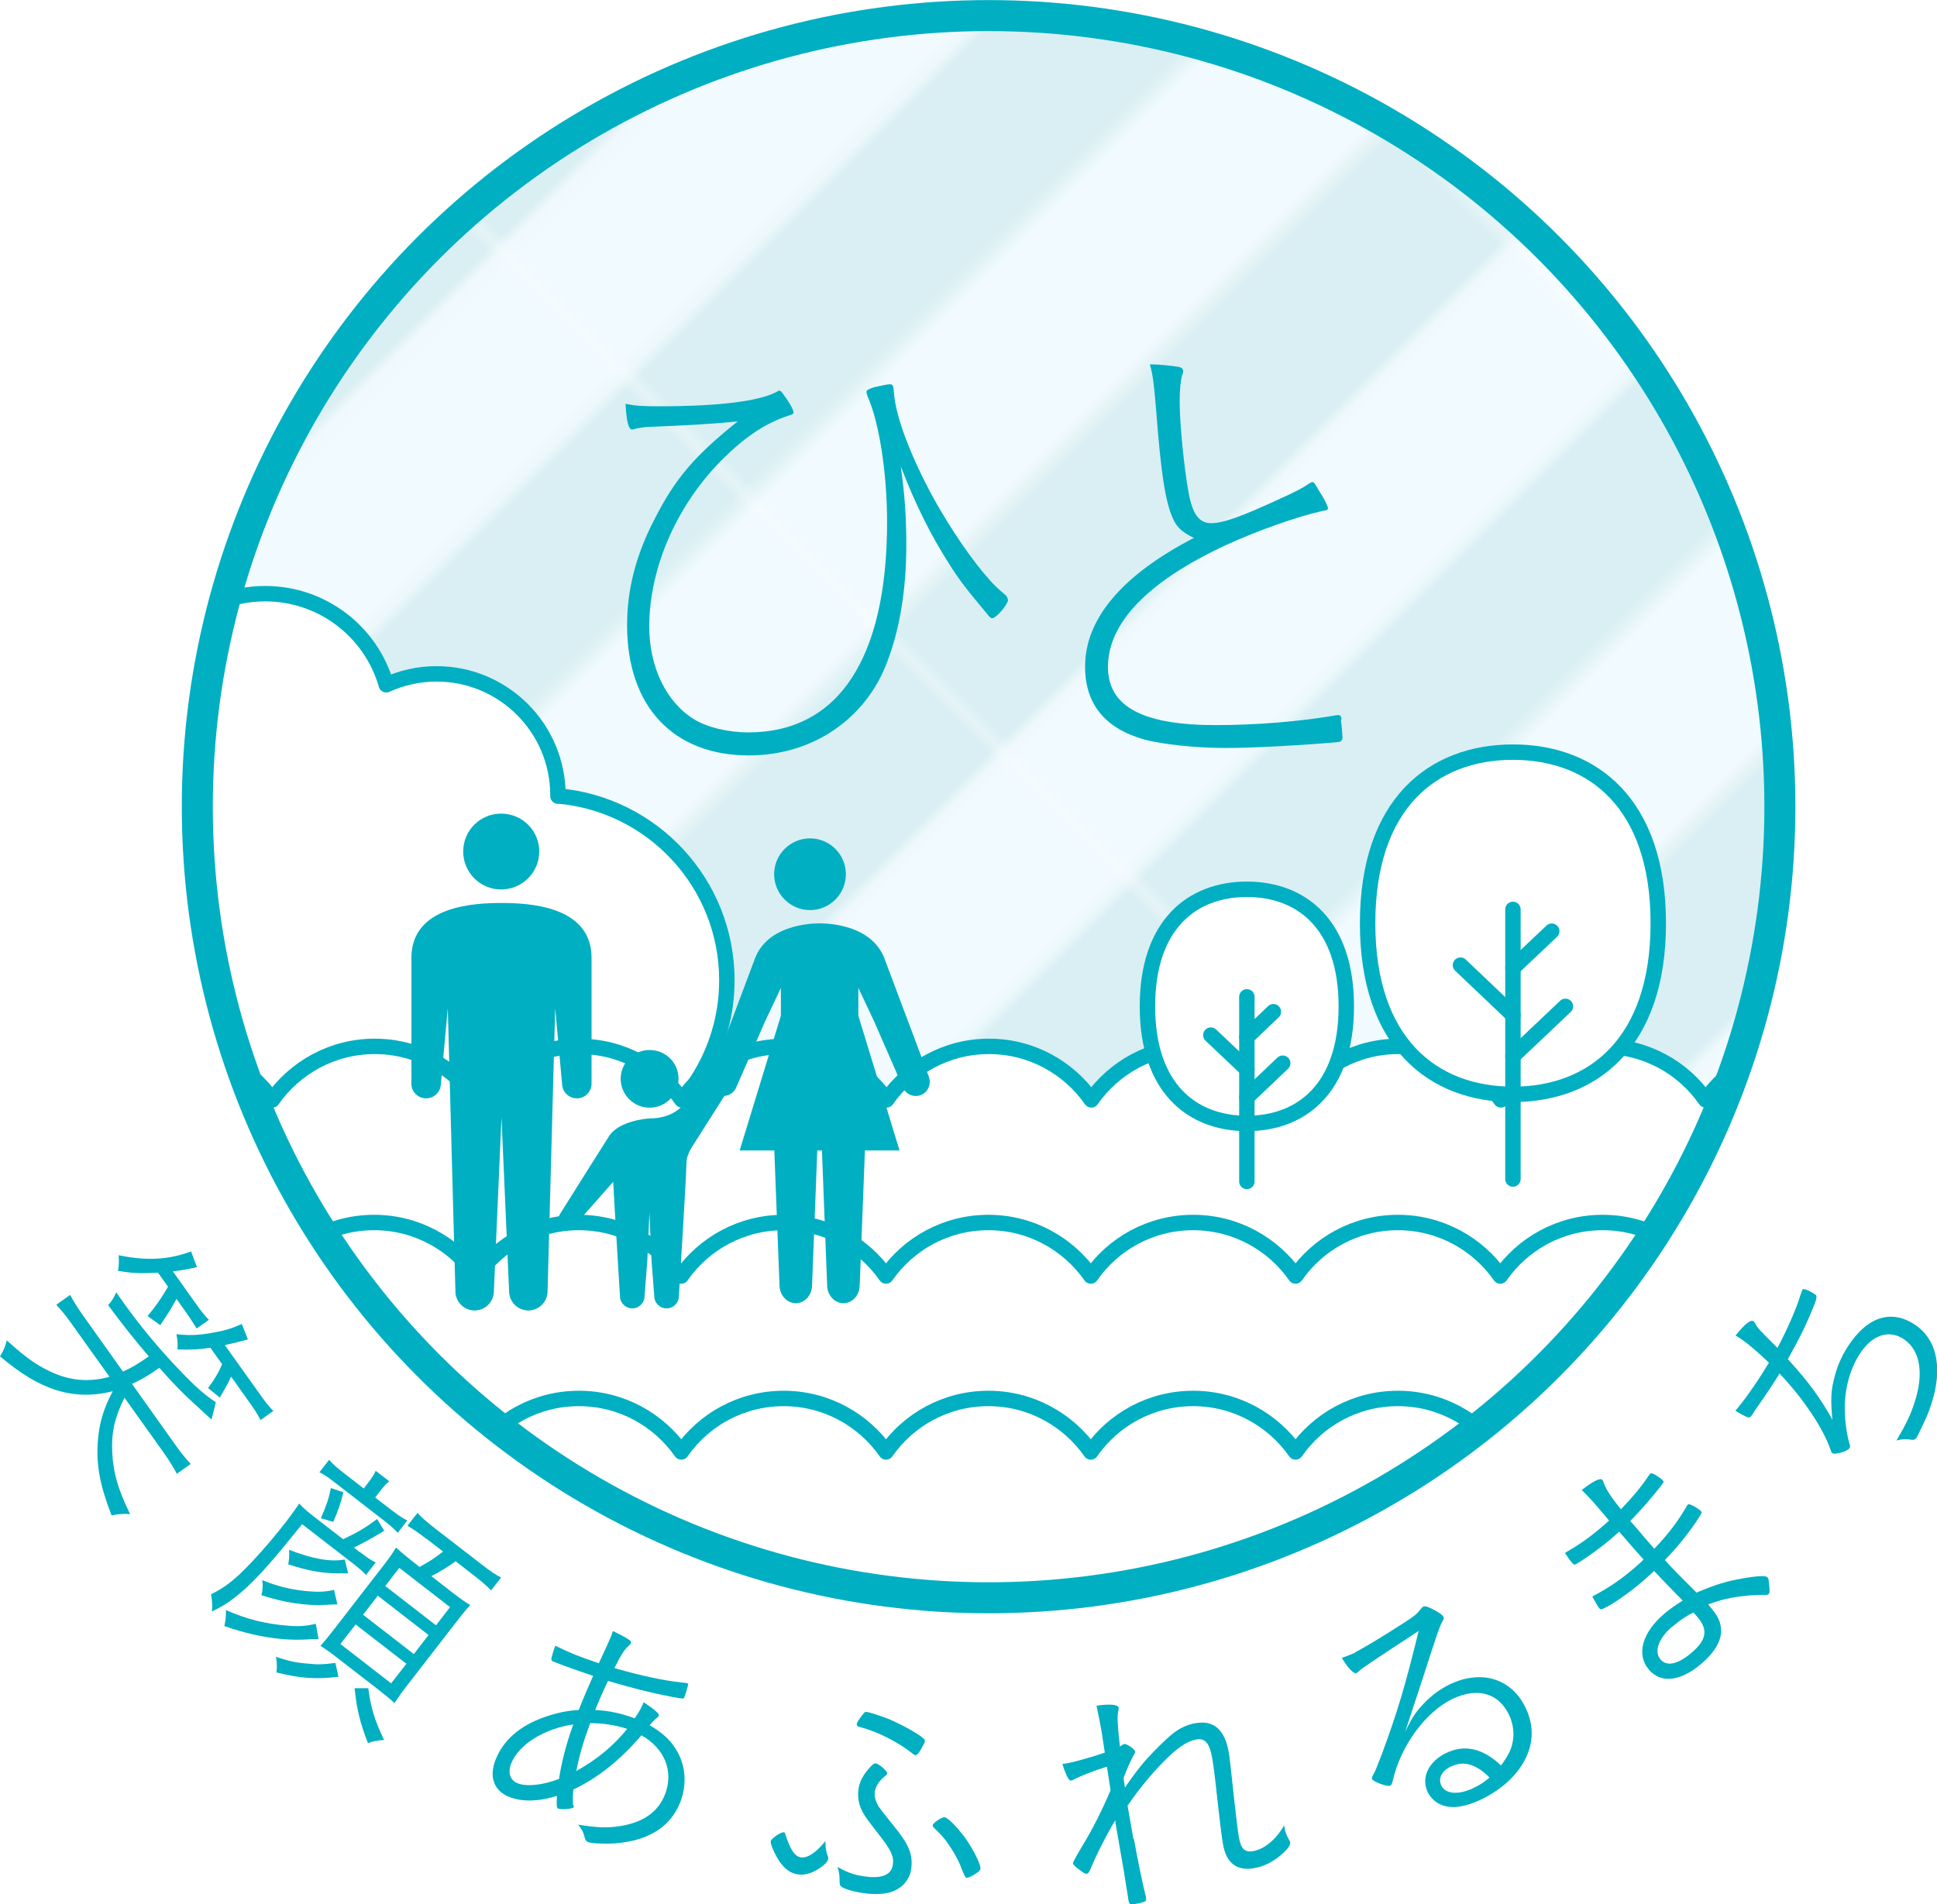 <?xml version="1.0" encoding="UTF-8"?><svg xmlns="http://www.w3.org/2000/svg" xmlns:xlink="http://www.w3.org/1999/xlink" viewBox="0 0 111.82 109.95"><defs><style>.f{fill:url(#d);}.g,.h,.i{fill:none;}.j{fill:#00afc2;}.k{fill:#fff;}.l{fill:#f1faff;}.m{fill:#d9eff3;}.h{stroke-width:.89px;}.h,.i{stroke:#00afc2;stroke-linecap:round;stroke-linejoin:round;}.i{stroke-width:1.79px;}.n{clip-path:url(#e);}</style><pattern id="d" x="0" y="0" width="56.69" height="56.69" patternTransform="translate(538.61 -7126.38) rotate(-45) scale(.73 -.72)" patternUnits="userSpaceOnUse" viewBox="0 0 56.69 56.69"><g><rect class="g" width="56.69" height="56.69"/><rect class="m" y="42.52" width="56.69" height="14.17"/><rect class="l" y="28.35" width="56.69" height="14.17"/><rect class="m" y="14.17" width="56.69" height="14.17"/><rect class="l" width="56.69" height="14.17"/></g></pattern><clipPath id="e"><path class="g" d="M11.39,46.58c0,25.23,20.45,45.68,45.68,45.68s45.68-20.45,45.68-45.68S82.3,.89,57.07,.89,11.39,21.34,11.39,46.58"/></clipPath></defs><g id="a"/><g id="b"><g id="c"><g><path class="f" d="M102.76,46.58c0,25.23-20.45,45.68-45.68,45.68S11.39,71.8,11.39,46.58,31.84,.89,57.07,.89s45.68,20.45,45.68,45.68"/><g class="n"><path class="k" d="M32.21,45.97s0-.03,0-.05c0-3.87-3.14-7.01-7.01-7.01-1.04,0-2.01,.23-2.9,.63-.87-3.04-3.67-5.26-6.99-5.26-4.02,0-7.28,3.26-7.28,7.27v25.7H30.39c.29,.02,.58,.04,.88,.04,5.9,0,10.69-4.79,10.69-10.69,0-5.58-4.28-10.16-9.74-10.64"/><path class="h" d="M32.21,45.97s0-.03,0-.05c0-3.87-3.14-7.01-7.01-7.01-1.04,0-2.01,.23-2.9,.63-.87-3.04-3.67-5.26-6.99-5.26-4.02,0-7.28,3.26-7.28,7.27v25.7H30.39c.29,.02,.58,.04,.88,.04,5.9,0,10.69-4.79,10.69-10.69,0-5.58-4.28-10.16-9.74-10.64Z"/><path class="k" d="M-9.22,67.63c0-3.98,3.23-7.21,7.21-7.21,2.45,0,4.6,1.22,5.91,3.09,1.3-1.86,3.46-3.09,5.91-3.09s4.61,1.22,5.91,3.09c1.3-1.86,3.46-3.09,5.91-3.09s4.61,1.22,5.91,3.09c1.3-1.86,3.46-3.09,5.91-3.09s4.61,1.22,5.91,3.09c1.3-1.86,3.46-3.09,5.91-3.09s4.6,1.22,5.91,3.09c1.3-1.86,3.46-3.09,5.91-3.09s4.6,1.22,5.91,3.09c1.3-1.86,3.46-3.09,5.91-3.09s4.61,1.22,5.91,3.09c1.3-1.86,3.46-3.09,5.91-3.09s4.61,1.22,5.91,3.09c1.3-1.86,3.46-3.09,5.91-3.09s4.61,1.22,5.91,3.09c1.3-1.86,3.46-3.09,5.91-3.09s4.6,1.22,5.91,3.09c1.3-1.86,3.46-3.09,5.91-3.09,3.98,0,7.21,3.23,7.21,7.21v31.92H-9.22v-31.92Z"/><path class="h" d="M-9.22,67.63c0-3.98,3.23-7.21,7.21-7.21,2.45,0,4.6,1.22,5.91,3.09,1.3-1.86,3.46-3.09,5.91-3.09s4.61,1.22,5.91,3.09c1.3-1.86,3.46-3.09,5.91-3.09s4.61,1.22,5.91,3.09c1.3-1.86,3.46-3.09,5.91-3.09s4.61,1.22,5.91,3.09c1.3-1.86,3.46-3.09,5.91-3.09s4.6,1.22,5.91,3.09c1.3-1.86,3.46-3.09,5.91-3.09s4.6,1.22,5.91,3.09c1.3-1.86,3.46-3.09,5.91-3.09s4.61,1.22,5.91,3.09c1.3-1.86,3.46-3.09,5.91-3.09s4.61,1.22,5.91,3.09c1.3-1.86,3.46-3.09,5.91-3.09s4.61,1.22,5.91,3.09c1.3-1.86,3.46-3.09,5.91-3.09s4.6,1.22,5.91,3.09c1.3-1.86,3.46-3.09,5.91-3.09,3.98,0,7.21,3.23,7.21,7.21v31.92H-9.22v-31.92Z"/><path class="h" d="M123.37,77.8c0-3.98-3.23-7.21-7.21-7.21-2.45,0-4.61,1.22-5.91,3.09-1.3-1.86-3.46-3.09-5.91-3.09s-4.61,1.22-5.91,3.09c-1.3-1.86-3.46-3.09-5.91-3.09s-4.61,1.22-5.91,3.09c-1.3-1.86-3.46-3.09-5.91-3.09s-4.61,1.22-5.91,3.09c-1.3-1.86-3.46-3.09-5.91-3.09s-4.61,1.22-5.91,3.09c-1.3-1.86-3.46-3.09-5.91-3.09s-4.61,1.22-5.91,3.09c-1.3-1.86-3.46-3.09-5.91-3.09s-4.61,1.22-5.91,3.09c-1.3-1.86-3.46-3.09-5.91-3.09s-4.61,1.22-5.91,3.09c-1.3-1.86-3.46-3.09-5.91-3.09s-4.61,1.22-5.91,3.09c-1.3-1.86-3.46-3.09-5.91-3.09s-4.61,1.22-5.91,3.09c-1.3-1.86-3.46-3.09-5.91-3.09-3.98,0-7.21,3.23-7.21,7.21"/><path class="h" d="M123.37,87.96c0-3.98-3.23-7.21-7.21-7.21-2.45,0-4.61,1.22-5.91,3.09-1.3-1.86-3.46-3.09-5.91-3.09s-4.61,1.22-5.91,3.09c-1.3-1.86-3.46-3.09-5.91-3.09s-4.61,1.22-5.91,3.09c-1.3-1.86-3.46-3.09-5.91-3.09s-4.61,1.22-5.91,3.09c-1.3-1.86-3.46-3.09-5.91-3.09s-4.61,1.22-5.91,3.09c-1.3-1.86-3.46-3.09-5.91-3.09s-4.61,1.22-5.91,3.09c-1.3-1.86-3.46-3.09-5.91-3.09s-4.61,1.22-5.91,3.09c-1.3-1.86-3.46-3.09-5.91-3.09s-4.61,1.22-5.91,3.09c-1.3-1.86-3.46-3.09-5.91-3.09s-4.61,1.22-5.91,3.09c-1.3-1.86-3.46-3.09-5.91-3.09s-4.61,1.22-5.91,3.09c-1.3-1.86-3.46-3.09-5.91-3.09-3.98,0-7.21,3.23-7.21,7.21"/><path class="j" d="M35.83,62.29c0,.92,.75,1.67,1.67,1.67s1.67-.75,1.67-1.67-.74-1.66-1.67-1.66-1.67,.75-1.67,1.66"/><path class="j" d="M32.36,70.05s2.73-4.35,2.84-4.51c.6-.8,2.02-.94,2.29-.96,1.34,0,1.86-.67,2.18-1.01,.32-.35,2.41-2.72,2.41-2.72,.18-.24,.52-.29,.76-.11,.24,.18,.29,.52,.11,.76,0,0-2.93,4.61-3.03,4.77-.16,.27-.29,.58-.29,.86-.04,1.35-.44,7.71-.44,7.71,0,.39-.32,.71-.71,.71s-.71-.32-.71-.71l-.16-2.07-.12-2.74-.12,2.74-.16,2.07c0,.39-.32,.71-.71,.71s-.71-.32-.71-.71c0,0-.27-4.32-.39-6.6-.64,.72-2.17,2.46-2.17,2.46-.18,.24-.52,.29-.76,.11-.24-.18-.29-.52-.11-.76"/><path class="j" d="M44.69,50.48c0,1.14,.93,2.07,2.07,2.07s2.07-.92,2.07-2.07-.93-2.07-2.07-2.07-2.07,.93-2.07,2.07"/><path class="j" d="M53.63,62.19l-2.59-6.89c-.83-2.08-3.72-1.98-3.72-1.98,0,0-2.89-.1-3.72,1.98l-2.59,6.89c-.16,.41,.05,.88,.46,1.04,.41,.16,.88-.05,1.04-.46l1.66-3.8,.91-1.93v1.61l-2.38,7.78h2l.09,2.36,.21,5.41c0,.58,.42,1.05,.94,1.05s.94-.47,.94-1.05l.21-5.41,.09-2.36h.27l.09,2.36,.21,5.41c0,.58,.42,1.05,.94,1.05s.94-.47,.94-1.05l.21-5.41,.09-2.36h2l-2.38-7.78v-1.61l.91,1.93,1.66,3.8c.16,.42,.63,.62,1.04,.46,.41-.16,.62-.63,.46-1.04"/><path class="j" d="M26.74,49.17c0,1.21,.98,2.19,2.19,2.19s2.2-.98,2.2-2.19-.98-2.19-2.2-2.19-2.19,.98-2.19,2.19"/><path class="j" d="M28.93,52.14c1.56,0,5.22,.15,5.22,3.17v7.22c.02,.47-.34,.87-.81,.89-.47,.02-.87-.34-.89-.81l-.4-4.39-.44,16.34c0,.61-.5,1.11-1.11,1.11s-1.11-.5-1.11-1.11l-.44-10.04-.44,10.04c0,.61-.5,1.11-1.11,1.11s-1.11-.5-1.11-1.11l-.44-16.34-.4,4.39c-.02,.47-.42,.83-.89,.81s-.84-.42-.81-.89v-7.22c0-3.02,3.66-3.17,5.22-3.17"/><path class="k" d="M95.73,53.31c0,6.9-3.76,9.88-8.39,9.88s-8.39-2.98-8.39-9.88,3.76-9.88,8.39-9.88,8.39,2.98,8.39,9.88"/><path class="h" d="M95.73,53.31c0,6.9-3.76,9.88-8.39,9.88s-8.39-2.98-8.39-9.88,3.76-9.88,8.39-9.88,8.39,2.98,8.39,9.88Z"/><line class="h" x1="87.34" y1="52.51" x2="87.34" y2="68.08"/><line class="k" x1="87.34" y1="60.98" x2="90.37" y2="58.11"/><line class="h" x1="87.34" y1="60.98" x2="90.37" y2="58.11"/><line class="k" x1="87.34" y1="58.61" x2="84.31" y2="55.73"/><line class="h" x1="87.34" y1="58.61" x2="84.31" y2="55.73"/><line class="k" x1="87.34" y1="55.89" x2="89.58" y2="53.77"/><line class="h" x1="87.34" y1="55.89" x2="89.58" y2="53.77"/><path class="k" d="M77.72,58.11c0,4.72-2.57,6.76-5.74,6.76s-5.74-2.04-5.74-6.76,2.57-6.76,5.74-6.76,5.74,2.04,5.74,6.76"/><path class="h" d="M77.72,58.11c0,4.72-2.57,6.76-5.74,6.76s-5.74-2.04-5.74-6.76,2.57-6.76,5.74-6.76,5.74,2.04,5.74,6.76Z"/><line class="h" x1="71.98" y1="57.56" x2="71.98" y2="68.22"/><line class="k" x1="71.98" y1="63.36" x2="74.05" y2="61.39"/><line class="h" x1="71.98" y1="63.36" x2="74.05" y2="61.39"/><line class="k" x1="71.98" y1="61.74" x2="69.9" y2="59.77"/><line class="h" x1="71.98" y1="61.74" x2="69.9" y2="59.77"/><line class="k" x1="71.98" y1="59.88" x2="73.51" y2="58.42"/><line class="h" x1="71.98" y1="59.88" x2="73.51" y2="58.42"/></g><circle class="i" cx="57.07" cy="46.58" r="45.68"/><g><path class="j" d="M58.2,34.63c-.03,.29-.69,1.07-.93,1.07-.03,0-.09-.03-.15-.09-1.33-1.59-1.74-2.11-2.34-3.07-1.07-1.68-1.91-3.36-2.78-5.61,.23,1.65,.32,2.92,.32,4.54,0,2.58-.38,4.86-1.1,6.74-1.24,3.33-4.34,5.41-7.99,5.41-4.37,0-7.03-2.84-7.03-7.52,0-2.08,.52-4.08,1.59-6.13,1.19-2.34,2.31-3.65,4.8-5.64q-1.88,.2-5.15,.32c-.23,0-.52,.06-.69,.09-.12,.03-.2,.06-.26,.06-.2,0-.32-.43-.38-1.48,.64,.12,.9,.14,2,.14,3.36,0,5.73-.29,6.74-.84,.03-.03,.09-.06,.12-.06,.09,0,.12,0,.35,.35,.29,.38,.49,.78,.49,.9,0,.09-.06,.12-.32,.2-1.24,.41-2.37,1.13-3.67,2.4-2.69,2.63-4.34,6.31-4.34,9.78,0,2.31,.98,4.37,2.6,5.35,.75,.46,1.94,.75,3.12,.75,5.21,0,8.01-4.28,8.01-12.15,0-2.83-.46-5.79-1.13-7.26-.03-.12-.06-.2-.06-.26,0-.09,.09-.14,.43-.26,.26-.06,.78-.17,.9-.17,.2,0,.23,.06,.26,.55,.12,1.36,.93,3.53,2.26,5.99,1.01,1.82,2.26,3.65,3.27,4.77,.26,.29,.4,.43,.95,.9,.06,.09,.09,.15,.09,.23Z"/><path class="j" d="M77.41,41.57c.03,.17,.09,.9,.09,1.01,0,.14-.06,.2-.17,.26-2.14,.2-5.09,.35-6.54,.35-1.79,0-3.62-.2-4.74-.49-2.26-.64-3.41-2.05-3.41-4.2,0-2.78,2.14-5.29,6.28-7.44-.72-.35-1.01-.64-1.24-1.19-.43-1.01-.67-2.66-.95-6.34-.12-1.39-.17-1.85-.35-2.49h.15c.32,0,1.21,.09,1.48,.14,.2,.03,.29,.12,.29,.23,0,.09,0,.15-.06,.26-.09,.35-.14,.81-.14,1.53,0,1.27,.26,3.88,.52,5.27,.23,1.24,.61,1.74,1.3,1.74s1.74-.38,3.93-1.39c.95-.43,1.33-.64,1.59-.81,.2-.14,.26-.17,.32-.17,.09,0,.12,.03,.38,.49,.32,.49,.52,.9,.52,1.01,0,.09-.03,.12-.35,.17-1.42,.32-3.73,1.13-5.55,1.97-4.48,2.08-6.8,4.48-6.8,7.03,0,2.29,2,3.36,6.22,3.36,2.31,0,4.86-.2,7.03-.58,.17,0,.23,.06,.23,.26Z"/></g><path class="j" d="M7.18,80.71c-.57,1.17-.76,2.03-.7,3.16,.05,1.14,.32,2.1,1.03,3.56-.34-.03-.68-.01-1.07,.07-.66-1.7-.88-2.86-.8-4.17,.07-1.1,.32-1.97,.87-3-1.13,.29-2.2,.27-3.26-.06-1-.32-1.99-.89-3.25-1.95,.21-.35,.28-.5,.39-.92,.88,.78,1.32,1.13,1.93,1.49,1.37,.8,2.6,.99,4,.61l-2.17-3.04c-.34-.48-.62-.82-.9-1.12l.8-.57c.19,.36,.41,.72,.76,1.21l2.29,3.22c.57-.27,.73-.36,1.49-.88-.81-.94-1.49-1.8-2.35-2.96,.2-.21,.32-.4,.47-.74,.2,.28,.36,.51,.45,.64,.92,1.29,2.07,2.68,3.24,3.89,.9,.94,1.42,1.4,2.06,1.82l-.25,1q-.2-.18-1.12-1.03c-.5-.45-1.22-1.19-1.89-1.96-.76,.53-.98,.64-1.58,.93l2.49,3.5c.36,.51,.63,.83,.9,1.12l-.8,.57c-.2-.38-.42-.73-.76-1.22l-2.27-3.18Zm1.93-7.22c-1.07,.05-1.47,.03-2.3-.11q.08-.38,.04-.9c1.6,.33,2.87,.27,4.18-.22l.34,.91c-.65,.14-.87,.18-1.39,.24l1.35,1.9c.32,.45,.5,.67,.73,.9l-.71,.5c-.24-.38-.36-.58-.61-.93l-.55-.78c-.3,.55-.48,.84-.94,1.52l-.73-.53c.49-.58,.79-1.03,1.18-1.69l-.59-.83Zm3.05,4.33c-.66,.1-1.1,.13-1.92,.1,.03-.36,.02-.49-.06-.88,.76,.08,1.27,.06,2.02-.07,.76-.13,1.18-.26,1.76-.52l.35,.89c-.53,.15-.72,.19-1.33,.33l2.04,2.86c.36,.51,.52,.7,.76,.94l-.74,.53c-.15-.3-.31-.56-.63-1.01l-1.07-1.5c-.22,.46-.25,.52-.65,1.21l-.68-.55c.37-.5,.59-.85,.81-1.38l-.67-.94Z"/><path class="j" d="M20.77,89.61c.44,.34,.63,.47,.92,.61l-.56,.72c-.22-.23-.42-.4-.83-.72l-2.86-2.21c-1.63,2.03-2.38,2.88-3.21,3.66-.74,.67-1.25,1.03-2,1.38,.04-.32,.02-.64-.05-.99,.62-.31,1.02-.58,1.63-1.14,.72-.67,1.8-1.88,2.72-3.07,.28-.37,.56-.75,.74-1.03,.25,.27,.56,.53,.94,.82l1.6,1.24c.87-.42,1.24-.63,1.96-1.17l.41,.68c-.7,.43-1.2,.7-1.75,.97l.34,.27Zm-2.39,5.03c-.24,0-.25,.01-.58,.02-1.47,.1-3.13-.16-4.85-.77,.08-.34,.1-.56,.09-.92,1.24,.54,2.26,.79,3.55,.9,.67,.06,1.12,.02,1.64-.11l.16,.88Zm1.11-2q-.21,0-.7,.03c-1.13,.06-2.39-.13-3.7-.56,.08-.29,.09-.54,.05-.87,.85,.35,1.58,.53,2.51,.63,.75,.07,1.15,.05,1.63-.07l.2,.85Zm.06,4.18c-1.35,.16-2.23,.09-3.59-.25,.04-.31,.03-.56-.03-.9,.79,.26,1.17,.34,1.83,.39,.61,.07,.91,.05,1.6-.04l.18,.8Zm.54-5.97q-.22,0-.58,0c-.96-.01-1.71-.15-2.87-.52,.05-.25,.07-.54,.05-.84,1.37,.53,2.38,.71,3.21,.56l.2,.81Zm1.09-5.14c.25-.32,.39-.52,.51-.78l.78,.6c-.2,.17-.36,.34-.61,.68l-.2,.26,.92,.71c.38,.29,.62,.46,.93,.62l-.55,.71c-.27-.29-.39-.39-.82-.73l-2.84-2.2c-.39-.3-.57-.42-.86-.57l.56-.72c.25,.29,.43,.44,.8,.73l1.2,.93,.19-.25Zm3.46,3.17c-.5-.39-.75-.56-1.12-.78l.58-.74c.28,.3,.5,.49,1.02,.9l2.68,2.07c.53,.41,.78,.58,1.13,.76l-.58,.74c-.29-.29-.54-.51-1.03-.89l-1.02-.79c-.43,.32-.94,.63-1.4,.86l1.22,.95c.47,.36,.8,.6,1.03,.72-.24,.26-.5,.57-.82,.99l-2.78,3.59c-.34,.43-.52,.7-.78,1.08-.23-.22-.57-.5-.92-.77l-2.39-1.85c-.35-.28-.65-.48-.96-.69,.28-.31,.55-.64,.8-.97l2.81-3.63c.33-.42,.57-.76,.75-1.07,.34,.3,.51,.45,.93,.78l.43,.34c.62-.35,.79-.45,1.36-.89l-.95-.73Zm-6.12-1.21c.31-.71,.46-1.11,.58-1.75l.72,.25c-.15,.65-.28,.99-.58,1.71l-.73-.22Zm1.13,7.26l2.93,2.27,.88-1.13-2.93-2.27-.88,1.13Zm1.61,2.55c.14,1.1,.36,1.83,.91,2.99-.35,.02-.67,.08-.93,.18-.48-1.25-.64-1.94-.77-3.17h.78Zm-.3-4.24l2.93,2.27,.85-1.1-2.93-2.27-.85,1.1Zm1.28-1.66l2.93,2.27,.81-1.05-2.93-2.27-.81,1.05Z"/><path class="j" d="M33.12,104.26s0,.06,0,.09c-.04,.1-.7,.16-.9,.08-.08-.03-.1-.12-.07-.73-1.1,.34-2.02,.35-2.77,.05-.87-.35-1.16-1.16-.77-2.14,.44-1.12,1.39-1.96,2.82-2.46,.69-.24,1.32-.38,1.98-.41,.21-.54,.53-1.3,.83-1.97-.74-.25-1.6-.55-2.25-.81-.13-.05-.17-.08-.16-.17,0-.06,.1-.42,.17-.6,.02-.04,.04-.1,.06-.16,.52,.25,.76,.36,1.15,.52,.35,.14,.75,.28,1.36,.49,.41-.87,.63-1.37,.68-1.49,.06-.16,.08-.2,.13-.37,.42,.2,.77,.38,.97,.53,.08,.04,.09,.12,.07,.18-.02,.04-.07,.1-.14,.16-.23,.19-.45,.54-.81,1.27,1.65,.47,2.86,.72,3.87,.83,.25,.02,.34,.04,.35,.05,.04,.02,.06,.05,.02,.13-.04,.19-.14,.52-.21,.69-.03,.08-.06,.08-.72-.04-1.24-.24-2.3-.51-3.68-.92-.28,.59-.59,1.29-.74,1.68,.82,.04,1.52,.2,2.28,.48,.24-.34,.37-.58,.52-.93,.7,.48,.92,.67,.87,.79-.02,.05-.04,.06-.2,.19-.1,.09-.18,.18-.33,.35,.68,.39,1.17,.82,1.49,1.34,.6,.92,.69,2.06,.27,3.13-.6,1.51-2.04,2.32-4.17,2.37-.45,0-.98-.03-1.13-.09-.11-.04-.17-.12-.2-.24-.08-.34-.16-.47-.38-.77,1.11,.18,1.68,.2,2.44,.08,1.31-.21,2.17-.82,2.56-1.8,.53-1.34,.01-2.67-1.35-3.44-1.22,1.43-2.54,2.48-3.93,3.13-.04,.37-.04,.7-.01,.94Zm-.03-4.69c-1.7,.26-3.15,1.17-3.58,2.26-.21,.52-.06,.97,.37,1.14,.52,.21,1.45,.11,2.39-.25,.15-.97,.4-1.96,.82-3.14Zm.18,2.69c1.18-.65,2.12-1.43,2.94-2.43-.67-.22-1.38-.33-2.14-.33-.39,1.06-.62,1.84-.8,2.76Z"/><path class="j" d="M47.79,107.15c.02,.09,.03,.15,.02,.19-.01,.14-.23,.37-.57,.58-.36,.24-.78,.36-1.11,.32-.42-.04-.75-.25-1.07-.67-.27-.36-.59-1.06-.57-1.25,.01-.14,.58-.54,.75-.52,.06,0,.08,.04,.1,.13,.29,.89,.55,1.28,.91,1.32,.39,.04,.86-.28,1.4-.94,.01,.44,.03,.53,.12,.84Zm2.29,1.22c.92,.09,1.41-.15,1.47-.75,.05-.48-.15-.86-.93-1.84-.53-.68-.58-.76-.75-1.02-.27-.45-.37-.9-.32-1.38,.05-.48,.27-.89,.67-1.33,.19-.2,.26-.24,.33-.23,.19,.02,.68,.45,.67,.58,0,.04-.04,.08-.12,.15-.36,.28-.57,.63-.6,.94-.03,.27,.05,.53,.22,.82q.18,.26,.85,1.09c.89,1.09,1.13,1.64,1.04,2.46-.07,.66-.51,1.18-1.2,1.4-.33,.1-.83,.13-1.33,.08-.56-.06-1.16-.2-1.43-.35-.14-.07-.19-.15-.18-.35,0-.33-.02-.51-.12-.84,.63,.36,1.08,.5,1.75,.57Zm-.3-9.34c.12-.16,.16-.19,.25-.18,.17,.02,.81,.23,1.25,.4,.74,.31,1.79,.89,2.04,1.14,.05,.05,.08,.11,.07,.15,0,.09-.03,.11-.26,.53-.11,.18-.2,.28-.28,.28-.03,0-.07-.02-.14-.07-.81-.66-2.01-1.28-3.08-1.56-.14-.04-.18-.08-.17-.16,0-.09,.1-.24,.31-.52Zm5.64,8.64c-.14-.36-.49-.95-.81-1.38-.17-.22-.31-.38-.64-.7-.11-.1-.13-.14-.13-.19,.01-.14,.53-.48,.69-.47,.16,.02,.57,.41,.97,.91,.51,.6,1.13,1.79,1.1,2.06-.01,.1-.14,.22-.4,.37-.18,.1-.35,.17-.41,.16q-.09,0-.37-.77Z"/><path class="j" d="M65.46,106.19c.21,1.17,.53,2.74,.7,3.37,0,.03,0,.04,0,.06,.03,.17-.05,.21-.58,.31-.37,.07-.39,.05-.45-.29,0-.06-.08-.48-.14-.89-.07-.46-.09-.62-.47-2.77-.06-.36-.11-.6-.14-.87-.49,.81-1.07,1.95-1.44,2.84-.07,.17-.12,.23-.19,.24-.1,.02-.18-.03-.43-.22-.27-.2-.36-.29-.38-.38q-.01-.08,.6-1.1c.56-.92,1.12-2.05,1.57-3.11,0-.06-.08-.51-.21-1.37-.77,.24-1.58,.56-1.92,.75-.04,.02-.09,.05-.14,.05-.09,.01-.14-.04-.25-.26-.1-.22-.18-.42-.26-.7,.1,0,.23-.03,.3-.04,.44-.08,1.49-.38,2.15-.61q-.18-1.19-.22-1.4-.08-.46-.26-1.31c.73-.11,1.25-.07,1.28,.11,0,.06,0,.1-.03,.24-.06,.23-.04,.76,.1,2.01q.07-.04,.14-.1s.08-.04,.12-.05c.14-.01,.59,.29,.62,.43,0,.04,0,.07-.06,.17-.16,.28-.43,.88-.61,1.36,0,.06,.07,.46,.08,.56,.48-.71,.84-1.17,1.24-1.63,.49-.54,1.1-1.15,1.54-1.5,.37-.3,.85-.52,1.29-.59,1.07-.19,1.7,.38,1.93,1.7,.03,.17,.14,1.12,.32,2.82,.1,.91,.21,1.8,.26,2.07,.12,.67,.33,.88,.82,.8,.66-.12,1.32-.67,1.79-1.49,.07,.4,.11,.53,.27,.8,.04,.08,.07,.12,.08,.18,.02,.14-.11,.36-.42,.63-.5,.47-1.07,.76-1.66,.86-1,.18-1.61-.29-1.8-1.39-.07-.4-.18-1.28-.33-2.64-.13-1.27-.23-1.96-.29-2.31-.15-.87-.41-1.18-.91-1.09-.66,.12-1.35,.65-2.47,1.89-.39,.44-.86,1.02-1.18,1.47-.2,.29-.3,.44-.33,.45l.34,1.94Z"/><path class="j" d="M78.24,95.4c.38-.18,1.66-.95,2.8-1.69,.65-.42,.74-.5,.96-.78,.08-.1,.11-.13,.16-.16,.12-.06,.33,.02,.84,.31,.18,.11,.29,.2,.33,.28,.04,.09,.02,.12-.12,.38q-.13,.22-.78,2.25c-.11,.34-.4,1.25-.82,2.51-.22,.68-.27,.8-.49,1.5,.39-.83,.64-1.19,1.11-1.67,.44-.46,.93-.81,1.46-1.07,1.84-.88,3.58-.33,4.38,1.35,.41,.85,.46,1.72,.16,2.55-.41,1.12-1.38,2.1-2.73,2.75-.89,.42-1.63,.54-2.23,.33-.37-.13-.67-.4-.85-.76-.4-.84,.05-1.77,1.07-2.26,1.07-.51,2.11-.27,3.16,.72,.47-.63,.65-1.02,.71-1.61,.04-.42-.05-.91-.25-1.32-.6-1.25-1.82-1.6-3.26-.91-1.55,.74-3,2.72-3.45,4.73-.04,.18-.08,.24-.14,.28-.16,.08-.97-.22-1.05-.38-.02-.05-.01-.12,.04-.21,.17-.31,.19-.37,.53-1.25,.89-2.43,1.3-3.76,2.12-7.1-2.45,1.61-3.25,2.13-3.48,2.35-.07,.06-.09,.08-.12,.09-.14,.07-.5-.31-.84-.88,.26-.09,.59-.22,.77-.3Zm5.54,6.59c-.55,.26-.77,.69-.58,1.1,.24,.51,.99,.57,1.85,.16,.38-.18,.61-.33,.94-.61-.78-.78-1.5-.99-2.21-.64Z"/><path class="j" d="M91.33,86.02c.67-.51,1.05-.7,1.17-.57,.04,.04,.05,.09,.09,.2,.12,.34,.41,.79,.98,1.5,.68-.7,1.17-1.29,1.55-1.86,.1-.15,.13-.19,.15-.2,.04-.04,.09-.02,.25,.05,.18,.1,.43,.28,.48,.35,.07,.08,.05,.09-.17,.38-.54,.68-1.05,1.27-1.72,1.96,.21,.22,.38,.42,.47,.53,.17,.2,.47,.56,.92,1.07,.85-.9,1.34-1.55,1.89-2.49,.02-.04,.04-.05,.05-.06,.04-.04,.08-.03,.24,.04,.15,.06,.45,.26,.52,.34,.05,.06,.04,.1-.1,.33-.48,.76-1.23,1.72-1.99,2.49,.38,.43,.79,.85,1.83,1.88,1.12-.47,1.66-.64,2.71-.83,.86-.14,1.29-.16,1.38-.05,.07,.08,.07,.13,.1,.41,.04,.42,.03,.51-.04,.56-.04,.04-.1,.04-.19,.05-.46-.03-1.28,.04-1.9,.15-.49,.09-.78,.18-1.39,.39,.54,.64,.68,.9,.74,1.37,.07,.66-.32,1.37-1.16,2.08-1.18,1-2.32,1.13-3,.32-.75-.88-.39-2.15,.91-3.25,.3-.25,.56-.43,1.04-.74-.83-.85-1.19-1.21-1.65-1.71-.22,.21-.45,.41-.72,.65-.79,.66-1.66,1.27-2.2,1.52-.12,.06-.18,.06-.25-.02-.07-.09-.21-.32-.4-.67,1-.54,1.59-.94,2.44-1.66,.23-.2,.35-.3,.52-.48-.23-.25-.71-.8-1.41-1.61-.25,.24-.42,.38-.58,.51-.62,.52-1.57,1.19-1.94,1.38-.07,.04-.1,.01-.24-.14-.08-.1-.21-.27-.37-.52,.85-.49,1.4-.88,2.07-1.45,.14-.12,.29-.24,.48-.42-.92-1.09-.95-1.13-1.58-1.77Zm5.2,7.91c-.78,.66-1.06,1.44-.67,1.89,.35,.42,.98,.29,1.76-.36,.89-.75,1.01-1.34,.37-2.09-.04-.04-.23-.26-.23-.26-.33,.15-.72,.4-1.22,.82Z"/><path class="j" d="M105.79,82.06c-.12-1.21-.1-1.77,.12-2.57,.18-.71,.49-1.37,.92-1.97,1.1-1.56,2.46-1.91,3.79-.98,1.12,.79,1.49,2.27,1,4.1-.14,.55-.34,1.09-.68,1.77-.22,.46-.25,.53-.29,.59-.08,.12-.18,.16-.34,.13-.3-.05-.51-.04-.83,.05,.58-.99,.82-1.51,1.04-2.18,.55-1.68,.34-3-.58-3.65-.83-.58-1.78-.32-2.5,.71-.63,.9-.99,2.19-.94,3.46,.01,.66,.14,1.44,.28,1.88,.03,.09,.03,.16-.02,.23-.12,.18-.84,.38-.98,.28-.05-.04-.06-.06-.1-.18-.41-1.23-1.58-2.98-2.95-4.42-.31,.51-.72,1.14-1.42,2.13-.04,.08-.08,.14-.13,.21l-.04,.06c-.09,.13-.17,.17-.29,.11-.17-.07-.38-.18-.67-.36,.29-.34,.52-.64,.79-1.02,.34-.48,.66-.95,1.15-1.76-.04-.03-.05-.03-.09-.08-.51-.48-1.06-.96-1.4-1.2-.15-.11-.24-.17-.44-.28,.53-.67,.88-.94,1.03-.83,.05,.03,.08,.07,.12,.15,.1,.21,.2,.32,.92,1.04,.18,.18,.25,.25,.35,.35,.53-1,1.09-2.25,1.32-3.03,.08-.24,.1-.3,.14-.35,.05-.07,.44,.1,.74,.31q.13,.09-.07,.57c-.46,1.15-.83,1.9-1.53,3.15,1.22,1.34,1.89,2.26,2.6,3.55Z"/></g></g></g></svg>